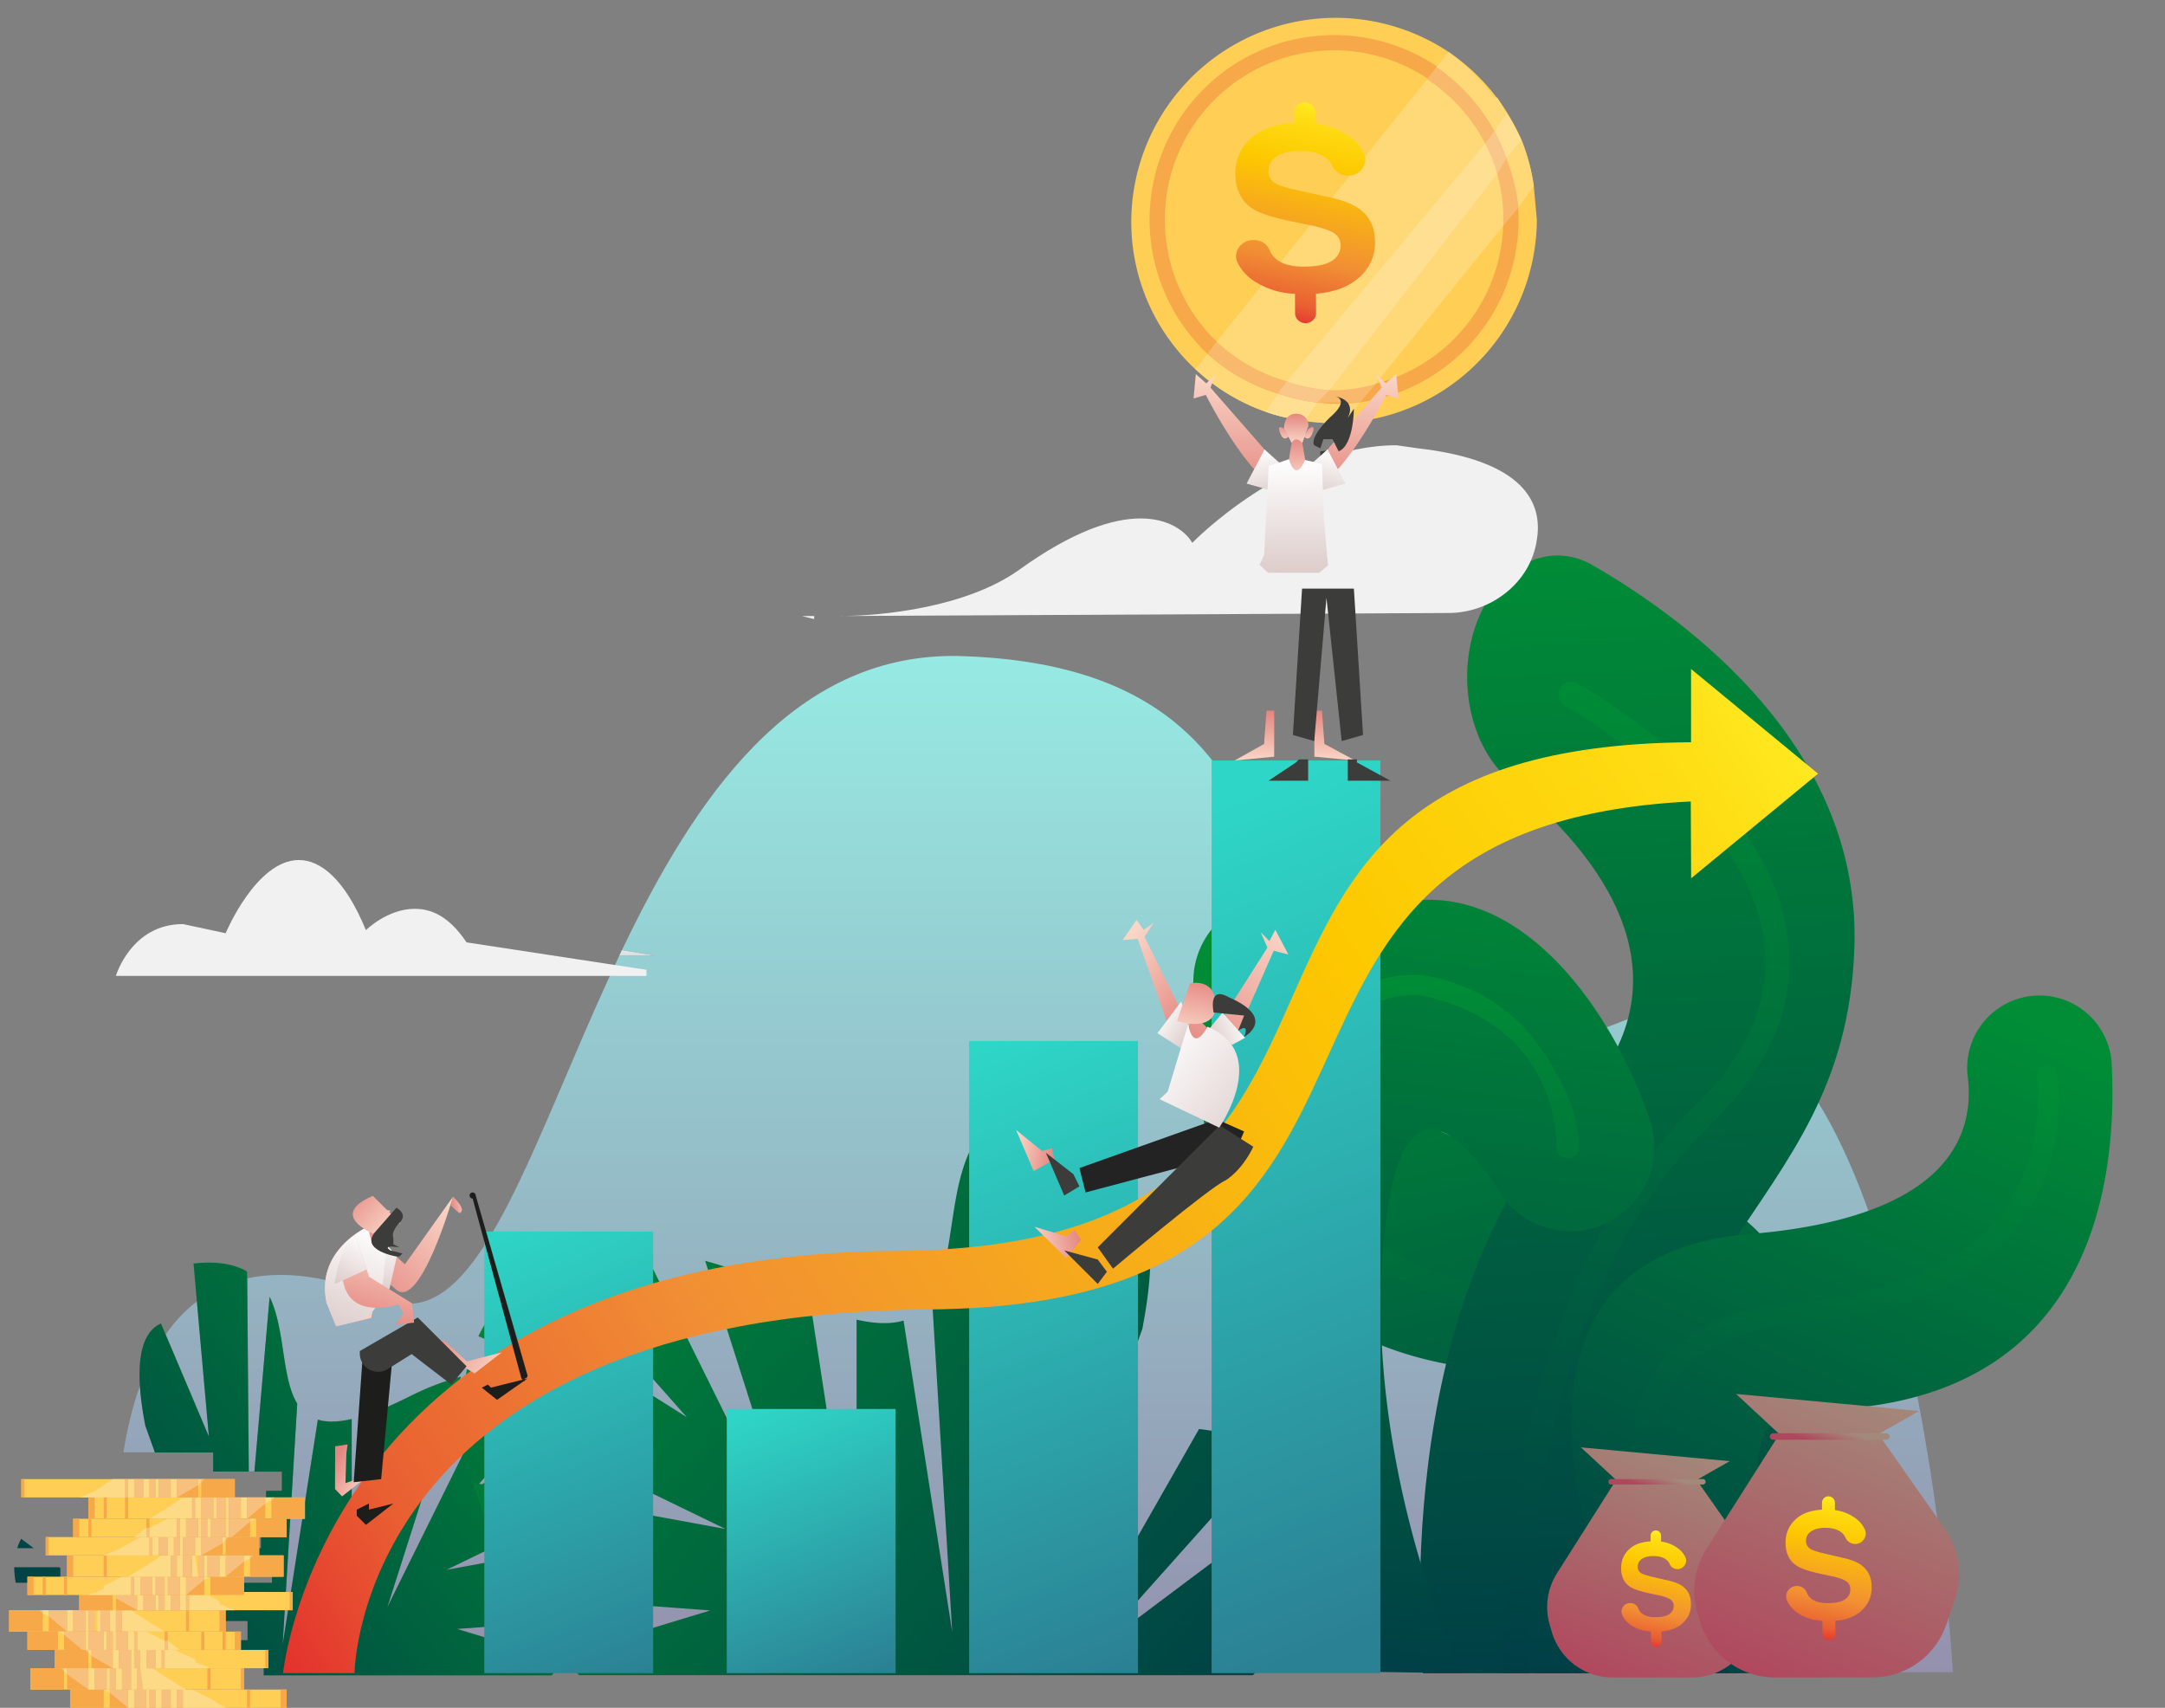 <svg xmlns="http://www.w3.org/2000/svg" xmlns:xlink="http://www.w3.org/1999/xlink" viewBox="0 0 710 560"><rect x="0" y="0" width="710" height="560" fill="#808080" stroke="none"/><defs><linearGradient id="e" x1="35325.8" x2="19029.5" y1="15217.8" y2="25748.9" gradientUnits="userSpaceOnUse"><stop offset="0" stop-color="#ffef26"/><stop offset=".1" stop-color="#fedc13"/><stop offset=".3" stop-color="#fdc800"/><stop offset=".7" stop-color="#f18f34"/><stop offset=".9" stop-color="#e95f32"/><stop offset="1" stop-color="#e3312d"/></linearGradient><linearGradient id="b" x1="33970.1" x2="33035.2" y1="15201.3" y2="25885.5" gradientUnits="userSpaceOnUse"><stop offset="0" stop-color="#008d36"/><stop offset="1" stop-color="#003e46"/></linearGradient><linearGradient id="a" x1="30362.6" x2="30362.6" y1="12053.9" y2="13351.9" gradientUnits="userSpaceOnUse"><stop offset="0" stop-color="#fad6c7"/><stop offset="1" stop-color="#e4857f"/></linearGradient><linearGradient xlink:href="#a" id="B" x1="29187" x2="29187" y1="12053.9" y2="13351.9" gradientUnits="userSpaceOnUse"/><linearGradient id="g" x1="27047" x2="27047" y1="15035.4" y2="25783.9" gradientUnits="userSpaceOnUse"><stop offset="0" stop-color="#96eae3"/><stop offset="1" stop-color="#9491ad"/></linearGradient><linearGradient id="Y" x1="22810.4" x2="22810.4" y1="18147.1" y2="18206.4" gradientUnits="userSpaceOnUse"><stop offset="0" stop-color="#dceceb"/><stop offset="1" stop-color="#dbdbe0"/></linearGradient><linearGradient id="c" x1="29740.9" x2="29762" y1="12948.4" y2="14161.4" gradientUnits="userSpaceOnUse"><stop offset="0" stop-color="#fff"/><stop offset="1" stop-color="#dcccca"/></linearGradient><linearGradient xlink:href="#b" id="l" x1="31064.3" x2="31226" y1="18374" y2="25811.7" gradientUnits="userSpaceOnUse"/><linearGradient xlink:href="#b" id="j" x1="32932.2" x2="33544.2" y1="13732.7" y2="25904.7" gradientUnits="userSpaceOnUse"/><linearGradient id="d" x1="21167.4" x2="22994.7" y1="21130.6" y2="25785.6" gradientUnits="userSpaceOnUse"><stop offset="0" stop-color="#2ed6c7"/><stop offset="1" stop-color="#2b8194"/></linearGradient><linearGradient xlink:href="#a" id="F" x1="29773.8" x2="29781.1" y1="12785.3" y2="12467.7" gradientUnits="userSpaceOnUse"/><linearGradient xlink:href="#a" id="x" x1="29629.6" x2="29634.5" y1="12782" y2="12567.6" gradientUnits="userSpaceOnUse"/><linearGradient xlink:href="#a" id="D" x1="29329.7" x2="29339.1" y1="16144.6" y2="15610" gradientUnits="userSpaceOnUse"/><linearGradient xlink:href="#a" id="A" x1="30180.4" x2="30189.7" y1="16144.7" y2="15609.9" gradientUnits="userSpaceOnUse"/><linearGradient xlink:href="#a" id="S" x1="19781.5" x2="19798.6" y1="22130.4" y2="20912.5" gradientUnits="userSpaceOnUse"/><linearGradient xlink:href="#a" id="y" x1="29773.5" x2="29765.6" y1="13162.5" y2="12716.8" gradientUnits="userSpaceOnUse"/><linearGradient xlink:href="#a" id="E" x1="29927.2" x2="29922.3" y1="12782" y2="12567.6" gradientUnits="userSpaceOnUse"/><linearGradient xlink:href="#a" id="J" x1="29719" x2="28626.3" y1="17975.3" y2="19293.9" gradientUnits="userSpaceOnUse"/><linearGradient xlink:href="#c" id="P" x1="20068.6" x2="20022.6" y1="21125.6" y2="21792.2" gradientUnits="userSpaceOnUse"/><linearGradient xlink:href="#c" id="X" x1="19912.1" x2="19633.3" y1="21169.8" y2="21682.4" gradientUnits="userSpaceOnUse"/><linearGradient xlink:href="#b" id="k" x1="31450.3" x2="30214.8" y1="16547.7" y2="25894.6" gradientUnits="userSpaceOnUse"/><linearGradient xlink:href="#d" id="v" x1="26004" x2="28416.2" y1="19378.1" y2="25523.1" gradientUnits="userSpaceOnUse"/><linearGradient xlink:href="#c" id="N" x1="28315.1" x2="29529.1" y1="19000" y2="19951.5" gradientUnits="userSpaceOnUse"/><linearGradient xlink:href="#a" id="R" x1="21339.6" x2="20611" y1="22648" y2="22244.1" gradientUnits="userSpaceOnUse"/><linearGradient xlink:href="#e" id="o" x1="30092.9" x2="29619.9" y1="9155.7" y2="11538.4" gradientUnits="userSpaceOnUse"/><linearGradient xlink:href="#e" id="Z" x1="35544.6" x2="35255.8" y1="23914.8" y2="25452.1" gradientUnits="userSpaceOnUse"/><linearGradient xlink:href="#e" id="q" x1="33694" x2="33459.5" y1="24277.1" y2="25525.1" gradientUnits="userSpaceOnUse"/><linearGradient xlink:href="#d" id="u" x1="24086.9" x2="25204.2" y1="22973.7" y2="25820.2" gradientUnits="userSpaceOnUse"/><linearGradient xlink:href="#a" id="H" x1="27001.9" x2="27507.2" y1="21288.2" y2="21189.7" gradientUnits="userSpaceOnUse"/><linearGradient xlink:href="#a" id="T" x1="21019.6" x2="20827.5" y1="20827.9" y2="20856.5" gradientUnits="userSpaceOnUse"/><linearGradient xlink:href="#b" id="s" x1="22230.9" x2="16773.3" y1="21284.2" y2="25984.5" gradientUnits="userSpaceOnUse"/><linearGradient xlink:href="#a" id="O" x1="20883.6" x2="19843.8" y1="20873.4" y2="21849.9" gradientUnits="userSpaceOnUse"/><linearGradient xlink:href="#c" id="U" x1="19983.9" x2="19566.1" y1="21057.2" y2="22136.1" gradientUnits="userSpaceOnUse"/><linearGradient xlink:href="#b" id="n" x1="36463.5" x2="34593.4" y1="19276.6" y2="25873" gradientUnits="userSpaceOnUse"/><linearGradient xlink:href="#b" id="i" x1="30468.7" x2="33273.1" y1="18265.3" y2="25851.4" gradientUnits="userSpaceOnUse"/><linearGradient xlink:href="#b" id="t" x1="21807.6" x2="29558.6" y1="19444.2" y2="26119.5" gradientUnits="userSpaceOnUse"/><linearGradient xlink:href="#a" id="M" x1="28659.2" x2="28781.7" y1="19033.1" y2="18429.4" gradientUnits="userSpaceOnUse"/><linearGradient xlink:href="#d" id="w" x1="28190" x2="31359.5" y1="16930.2" y2="25004.5" gradientUnits="userSpaceOnUse"/><linearGradient xlink:href="#c" id="L" x1="29241" x2="28855.4" y1="18892.4" y2="19062.1" gradientUnits="userSpaceOnUse"/><linearGradient xlink:href="#a" id="V" x1="20153.9" x2="19896.9" y1="21163.9" y2="22119.9" gradientUnits="userSpaceOnUse"/><linearGradient xlink:href="#c" id="z" x1="30120.6" x2="29998.4" y1="12845" y2="13351.4" gradientUnits="userSpaceOnUse"/><linearGradient xlink:href="#c" id="C" x1="29428.9" x2="29551.1" y1="12845" y2="13351.4" gradientUnits="userSpaceOnUse"/><linearGradient xlink:href="#a" id="G" x1="26808.1" x2="27223.5" y1="20224.7" y2="20307.8" gradientUnits="userSpaceOnUse"/><linearGradient xlink:href="#b" id="m" x1="36494.3" x2="33171.4" y1="18444.5" y2="25938" gradientUnits="userSpaceOnUse"/><linearGradient id="f" x1="36004.6" x2="34781.1" y1="22802.4" y2="25878.7" gradientUnits="userSpaceOnUse"><stop offset="0" stop-color="#a3897a"/><stop offset="1" stop-color="#b0485d"/></linearGradient><linearGradient xlink:href="#f" id="p" x1="34067.7" x2="33074.4" y1="23373.9" y2="25871.4" gradientUnits="userSpaceOnUse"/><linearGradient xlink:href="#b" id="h" x1="31759.5" x2="33789.3" y1="17510.9" y2="25840.2" gradientUnits="userSpaceOnUse"/><linearGradient xlink:href="#a" id="W" x1="20164.2" x2="19667.9" y1="21179.7" y2="20711.7" gradientUnits="userSpaceOnUse"/><linearGradient xlink:href="#c" id="K" x1="28290" x2="28660" y1="18828.2" y2="19084.3" gradientUnits="userSpaceOnUse"/><linearGradient xlink:href="#a" id="I" x1="27885.2" x2="28732.8" y1="18166.7" y2="18869.8" gradientUnits="userSpaceOnUse"/><linearGradient xlink:href="#a" id="Q" x1="19984.3" x2="19596.6" y1="23757.3" y2="23542.3" gradientUnits="userSpaceOnUse"/><linearGradient xlink:href="#f" id="r" x1="33617.4" x2="33569.1" y1="23693.6" y2="23846.5" gradientUnits="userSpaceOnUse"/><linearGradient xlink:href="#f" id="aa" x1="35450.1" x2="35390.6" y1="23196.2" y2="23384.6" gradientUnits="userSpaceOnUse"/></defs><path fill="url(&quot;#g&quot;)" d="M36724 25784H21926c31-40 62-80 91-120l-1118-340 1419-106c190-314 318-605 392-871l-1925 353 2003-972c-5-98-18-190-40-276l-806 84 727-305c-48-101-110-191-184-269l-1405 886 1020-1152c-178-76-382-116-604-116l-91 2-1243 2512 778-2438c-176 47-357 116-540 208-95 48-183 88-264 123l-351 2287v-2170c-79 18-149 27-211 27-55 0-104-7-147-20l-372 2376 154-2546c-169-273-124-783-292-1129l-161 1848h-58l-17-2042c108-23 225-36 350-36 315 0 684 78 1118 255 83 34 163 50 241 50 797 0 1323-1713 2107-3426l119-255h391l-363-59c767-1602 1789-3112 3503-3112 31 0 63 0 95 2 4393 141 2541 4311 5115 4311 474 0 1099-142 1940-476 203-81 394-118 574-118 2463 0 2853 7031 2853 7031zm-18021-1516h-1l-2-202h20l-18 202zm-998-810h-335c39-244 96-484 176-706 9 151 34 302 58 424l101 282zm571-167-458-1080c94-135 203-253 331-350l127 1430z" class="fil10" transform="translate(-498 -251) scale(.031)"/><path fill="url(&quot;#h&quot;)" d="M34436 25794s2491-4991-1364-5309c-2367-196-2721-1166-2642-1885a875 875 0 1 0-1741-142c-68 1481 278 4154 3671 4154 1423 0-59 3182-59 3182h2135z" class="fil11" transform="translate(-498 -251) scale(.031)"/><path fill="url(&quot;#i&quot;)" d="M33677 25771a28574 28574 0 0 0 131-349c65-182 128-375 185-574 96-335 174-685 210-1022 6-54 11-108 14-162 13-199 10-391-14-570-10-75-24-148-43-219a1334 1334 0 0 0-163-386c-241-380-689-562-1332-539l-117 3h-146l-91-2v-1h-21l-59-3h-7l-39-2v-1h-13l-30-2v-1h-13l-32-2h-6l-34-3h-1l-28-3h-3l-22-2v-1h-7l-19-2v-1h-9l-17-2v-1h-8l-20-2v-1h-5l-21-3h-2l-43-6-17-2v-1h-4l-16-2v-1h-3l-14-2v-1h-5l-12-2v-1h-7l-13-2v-1h-5l-12-2v-1h-5l-15-2h-2l-15-3h-1l-44-8v-1h-3l-11-2v-1h-4l-10-2v-1h-4l-10-2v-1h-4l-10-2v-1h-4l-10-2v-1h-3l-11-2v-1h-3l-12-2h-2l-10-2v-1h-3l-11-2h-2l-13-3-45-11v-1h-3l-9-2v-1h-3l-8-2v-1h-3l-8-2v-1h-3l-9-2v-1h-3l-9-2v-1h-2l-9-2h-1l-7-2v-1h-4l-8-2v-1h-3l-9-2h-2l-10-3-39-11-8-2h-1l-18-5h-1l-8-2h-1l-7-2v-1h-2l-7-2v-1h-3l-6-2v-1h-3l-5-2v-1h-4l-8-3h-1l-8-2h-1l-7-2h-1l-7-2v-1h-2l-7-2h-1l-7-2h-1l-7-3h-1l-39-14v-1h-2l-7-2h-1l-7-3h-1l-5-2v-1h-2l-6-2v-1h-2l-7-3h-1l-5-2v-1h-3l-6-2v-1h-2l-7-3h-1l-5-2v-1h-2l-6-2h-1l-5-2v-1h-3l-6-2v-1h-1l-13-5v-1h-1l-41-17-6-2h-1l-13-6-5-2v-1h-1l-4-2v-1h-2l-6-3-6-2h-1l-5-2v-1h-2l-4-2v-1h-2l-6-3-6-3h-1l-5-2v-1h-1l-4-2v-1h-2l-4-2v-1h-2l-12-6-5-3h-1l-5-2h-1l-67-33v-1h-2l-4-2v-1h-2l-4-2v-1h-2l-4-2v-1h-2l-4-2v-1h-2l-4-2v-1h-1l-4-2v-1h-1l-5-2h-1l-5-3-20-10v-1h-2l-4-2v-1h-1l-5-3h-1l-5-3-40-22h-1l-14-8v-1h-1l-5-3-8-5v-1h-1l-4-3-2-1v-1h-2l-3-2v-1h-1l-4-3h-1l-2-1v-1h-2l-3-2v-1h-1l-4-3-3-2v-1h-2l-4-2v-1h-1l-8-5v-1h-2l-4-3-8-5v-1h-1l-13-9-17-11-8-5h-1l-8-5h-1l-8-5h-1l-8-5h-1l-2-2v-1h-2l-4-3-2-2v-1h-2l-4-3-3-2v-1h-2l-7-5v-1h-1l-7-5h-1l-2-2v-1h-2l-4-3-3-2v-1h-1l-7-5v-1h-1l-8-6-11-8-22-17h-1l-11-8h-1l-11-8-2-2v-1h-1l-7-6-3-2v-1h-1l-2-2v-1h-2l-7-5-2-2v-1h-1l-2-1v-2h-2l-7-5-2-2v-1h-1l-2-1v-1h-2l-7-5-2-2v-1h-1l-10-9-3-2h-1l-14-11-20-17-3-2v-1h-1l-2-2v-1h-1l-13-11-3-3-2-2v-1h-1l-2-2v-1h-1l-2-2v-1h-1l-1-1v-2h-2l-10-8-3-3-3-2v-1h-1l-2-2v-1h-1l-2-2v-1h-1l-2-2v-1h-1l-1-1v-2h-2l-18-17-3-3-3-2-2-2v-1h-1l-62-61v-2h-2l-1-1v-2h-2l-1-1v-2h-2l-1-1v-2h-2l-1-1v-2h-2l-1-1v-1h-1l-1-1v-1h-1l-2-2v-1h-1l-2-2v-1h-1l-2-2v-1h-1l-2-2v-1h-1l-2-2v-1h-1l-2-2v-1h-1l-2-2-2-3-3-3-19-20-9-10-2-3-17-19v-1h-1l-2-2v-1l-2-3-14-16v-1h-1l-2-2v-1l-2-3-14-17-17-20-11-14-11-14-11-14-8-10v-1h-1l-2-2-8-11v-1l-8-11v-1h-1l-11-14-17-23-14-20-5-7v-1h-1l-8-11v-1l-5-7v-1h-1l-8-11-6-8c-13-20-27-39-39-59v-1h-1l-5-8v-1l-5-8-5-8-3-4v-1h-1l-5-8v-1l-5-8-34-56v-1l-8-14-3-4v-1h-1l-5-8-3-5v-1l-11-20-31-57-3-5-3-5v-1l-2-5v-1h-1l-2-4v-1h-1l-48-96v-1l-2-5v-1l-2-5-3-5-14-31-23-51-8-19v-1l-8-20-6-14v-1l-28-71-8-22v-1l-8-22v-1l-8-23-20-57-3-8-3-8-3-8-20-62v-1l-8-27v-1l-2-8v-1l-23-79v-1l-8-31v-1l-3-10v-1l-20-79v-1l-3-11v-1l-8-37-14-65-3-14v-1l-3-14v-1l-3-14-3-14-11-61v-1l-14-85v-1l-8-57-6-42v-1l-3-21v-2l-8-71-3-26v-2l-8-89v-2l-6-76-6-106v-2l-3-89v-189l3-86v-1c2-56 6-102 8-135l6-63 216 26c-2 16-178 1573 730 2560 534 582 1339 858 2393 821l29-1h31v-1h132l110 5v1h8l32 2h5l57 6h2l21 2h4l19 2v1h4l19 2h3l37 6h1l16 3h2l13 2v1h4l13 2v1h3l14 3h1l13 3h2l52 11h1l10 2h2l9 2v1h3l8 2v1h3l11 3 42 11 8 2h2l10 3 8 3h1l7 2v1h2l6 2v1h3l9 3 8 3h1l8 3h1l8 3h1l16 6 22 8v1h2l7 3h1l14 5v1h2l7 3 5 2v1h2l7 3h1l14 6 20 8h1l19 8 6 3h1l5 2v1h1l4 2v1h2l18 9 6 3 6 3 5 3 11 6 5 3 25 13v1h1l4 2v1h1l5 3 14 8v1h1l4 2h1l19 11 23 14h1l8 5v1h1l8 5v1h1l7 5v1h1l7 5v1h1l7 5v1h1l36 25 3 2v1h1l7 6 3 2v1h1l7 6 3 2v1h1l11 8 3 2v1h1l10 8 17 14 3 2h1l19 17 3 2h1l2 2v1h1l2 2v1h1l30 28 3 3 3 3 3 3 3 3 3 3 3 3 3 3 34 36v1h1l2 2 2 3 17 19 11 13v1h1l2 2v1l11 13v1h1l2 3 8 11v1h1l25 33v1l8 11 6 8v1l5 8v1h1l5 7v1h1l20 30 11 17v1h1l5 8 3 5v1h1l2 4v2h1l5 8v1l2 4v2h1l2 3v2h1l2 3 3 5v1l2 4v1h1l2 4v2h1l5 8 3 5 3 5v1l17 33v1h1l2 4v1h1l2 4v1h1l2 5v1l2 5v1l3 5 3 6v3h1l2 3v2h1l2 4v2h1l2 5v1l2 5 6 13v1h1l2 5 17 41v1l2 6v3h1l2 5v1l3 7v2h1l2 6v3h1l2 5v3h1l2 5v1l2 7v1h1l2 7v2h1l2 6v2h1l16 51 3 9v2h1l2 7v1l3 9v3h1l2 7v4h1l2 6v2h1l2 8v3h1l2 8v1l3 10v2l2 10v1l11 47v1l3 12v3h1l2 11v3h1l2 10v4h1l2 11v3h1l2 11v3h1l2 13v1l8 50v1l3 17v6h1l2 15v5h1l2 16v7h1l2 16v6h1l2 19v1l6 57v8h1l2 28v14h1l2 30v10l2 55v30h1v156h-1v25l-2 54h-1v15l-3 47v2l-2 32h-1v10l-2 27h-1v10l-2 24h-1v8l-2 26v4l-5 53v2l-2 21h-1v4l-2 18h-1v5l-2 17h-1v6l-2 17h-1v5l-2 18h-1v4l-3 19v2l-8 58v1l-2 16v3l-2 14h-1v3l-2 14h-1v4l-2 13h-1v5l-2 12h-1v4l-2 13h-1v4l-3 16v1l-8 47-3 14v1l-2 13v2l-2 12h-1v3l-2 11h-1v4l-2 11h-1v4l-2 10h-1v4l-2 10h-1v4l-2 10h-1v4l-2 10h-1v4l-2 10h-1v3l-2 11h-1v3l-2 12v2l-3 12v1l-3 13-6 25-2 11v2l-3 12-2 11v2l-2 10h-1v3l-3 12v1l-2 11v2l-2 10h-1v3l-2 9h-1v3l-3 11v1l-2 10v2l-2 10h-1v2l-11 46-3 11-3 11-11 43h-1v2l-2 9v2l-3 10v1l-3 10v1l-2 8h-1v3l-2 8h-1v2l-2 9v2l-3 10v1l-3 11-2 8h-1v2l-3 9v1l-3 10-5 20v1l-8 30-6 20-5 19v1l-2 8h-1v2l-3 9-2 8h-1v2l-3 10-2 8v1l-2 7h-1v3l-3 9v1l-2 8h-1v2l-3 9-2 8v1l-2 7h-1v2l-3 9-2 8v1l-6 18-10 33-13 41-17 54c-32 101-66 200-99 295l-28 79-11 31-78 207h-235l9-23z" class="fil12" transform="translate(-498 -251) scale(.031)"/><path fill="url(&quot;#j&quot;)" d="M31117 25794s-393-3889 1620-6001c1301-1367 229-2678-691-3433-486-399-610-1274-264-1882 265-466 732-634 1133-402 1033 597 2837 1943 2767 4040-98 2932-2601 3051-2601 7679h-1963z" class="fil13" transform="translate(-498 -251) scale(.031)"/><path fill="url(&quot;#b&quot;)" d="M31990 25345v-3l3-108v-3l3-82v-1l3-67v-3l3-60v-2l3-52v-3l3-51 3-45v-2l3-44v-1l3-39v-3l3-40 3-37v-1l3-35v-1l3-33v-2l6-66 3-31v-1l3-30 5-57v-2l3-26v-2l3-26v-1l3-27 3-25v-1l3-25v-1l3-24v-1l3-25 6-48 3-23v-1l3-22v-1l3-21v-1l3-22v-1l3-22 3-20v-2l3-21 3-20v-1l4-31 15-107v-1l11-73v-1l8-53 3-17 3-17 3-17v-1l3-17 11-65v-1l6-31v-1l5-30v-1l6-30v-1l8-45 3-14v-1l25-127v-1l3-13 3-14 8-40 14-65 6-25 14-62 11-48 3-11v-1l23-93 3-11 3-11 3-11 3-11 20-76 11-42 8-31 9-31 34-119v-1l6-19 17-57 8-28 3-8v-1l25-81c22-68 44-136 68-204v-1l3-8 3-8 17-48 11-31 11-31v-1l20-53 23-59 9-22 6-14 5-14v-1l40-99v-1l6-14 14-34 31-73 8-19v-1l8-19 11-25 37-82 14-31 3-5v-1l43-90 3-6 3-5v-1c26-55 54-110 82-164v-1l3-5v-1l3-5 3-5 48-91 17-31v-1l3-5 14-26 48-85v-1l11-19 20-34 51-85v-1l8-14 23-36 34-54 20-31 5-8 5-8v-1l73-110v-1l5-8 6-8 20-28 48-68 14-20 8-11v-1l23-31 42-57 19-25h1v-1l8-11v-1l9-11 11-14 42-54 11-14 14-17h1v-1l11-14 14-17 59-71 17-20 17-20 2-3v-1l20-22 20-22 28-31 28-31 2-3 2-2h1v-1l2-2h1v-1l34-36 71-74 3-3 3-3 3-3 3-3 3-3 3-3 3-3 3-3 3-3 3-3 3-3 3-3 3-3 3-3 3-3 3-3 3-3 3-3 3-3 3-3 7-7c567-556 813-1143 732-1743-190-1407-2092-2482-2111-2492l-11-7-14-11-3-2-2-2-2-2-3-3-8-11v-1l-5-8-8-17v-1c-4-9-7-18-8-28v-3h-1c-2-15-2-30 1-45l3-11v-1c2-5 3-11 6-16l2-5v-1l4-7 2-3 5-9 11-14 3-3 3-3 3-3c17-15 37-26 58-31h1l13-2h1c23-3 46 0 68 9l5 2v1h1l9 4a4457 4457 0 0 1 402 254l85 60a2447 2447 0 0 1 125 91l11 9 11 8 11 8a6841 6841 0 0 1 229 182l17 14 37 31 37 31 45 39 22 20a523 523 0 0 1 53 49l34 31 3 2 102 97 3 3 3 3 3 3 3 3 3 3 71 71 2 2 2 2 2 2 2 3 3 3 3 3 60 62 34 36v1h1l2 3 3 3 28 31 43 48 2 3 17 20 17 20 45 54 14 17 11 14 11 14 62 79 8 11 8 11v1l8 11 8 11 8 11 23 31 14 20 6 8v1l14 20 5 8v1l5 8v1l51 76v1l5 8v1l5 8 5 9 3 5v1h1l5 8 14 22 34 56v1l8 14 3 4v1h1l5 8 3 5v1l2 4v1h1l8 14 34 62 3 5v1l3 5v1a2371 2371 0 0 1 67 137v1h1l2 5v1l3 5 6 12v2h1l2 5v1l8 19v1l2 6 20 48v1l5 14 6 14 3 7v2h1l2 5 3 7v1l2 6v2h1l5 14v1l25 73v1l2 7v1l2 8v1l3 8v1l3 8v1l3 9v3h1l2 7v2l2 8v1l8 28 8 31 3 10v1l3 10v1l2 10v2l2 9v2h1l2 9v3h1l2 10v1l3 11 3 13v2l2 11 8 41v1l3 14v1l3 14v3h1l2 12v5h1l2 13v4h1l2 15v3l2 16v1l3 19 3 20v3l2 21v5h1l2 22v7h1l2 24v4l3 35v5l3 52v24h1v77h-1v30l-5 90h-1v6l-2 22h-1v8l-2 20h-1v7l-3 22v1l-5 38v3l-2 14h-1v4l-2 13h-1v4l-2 13h-1v3l-2 14v2l-6 29-5 25v2l-2 10h-1v3l-2 8h-1v4l-2 10h-1v2l-2 9h-1v3l-2 9h-1v3l-11 43v1l-5 19v1l-2 7h-1v2l-3 9v1l-2 8v2l-2 7h-1v2l-2 6h-1v3l-3 8v1l-2 8v1l-2 7v1l-14 41v1l-3 8-5 14h-1v2l-3 7v1l-3 8-2 6h-1v2l-3 7v1l-5 13h-1v1l-3 7-6 14-14 34-2 5h-1v2l-5 13-2 5h-1v1l-2 4h-1v2l-3 6-3 6v1l-2 5h-1v1l-2 4h-1v2l-6 12-3 6-3 5v1l-33 67h-1v2l-2 4h-1v2l-2 4h-1v2l-2 4h-1v1l-2 4h-1v1l-2 5v1l-3 5v1l-3 5-28 51v1l-3 5-5 9h-1v2l-2 4v1l-8 14h-1v1l-3 5-5 8h-1v1l-3 4-5 8h-1v1l-3 4-5 8h-1v1l-3 4-34 54-6 8-5 8-5 8-5 8-5 8-6 8-6 8-34 48-8 11h-1v1l-6 8-2 3h-1v1l-5 7-2 2h-1v1l-5 7v1l-2 2h-1v2l-5 7v1l-8 11v1l-8 11-9 11-31 40-2 3h-1v1l-11 13h-1v1l-11 14-2 2h-1v1l-9 10-2 3v1l-2 2h-1v1l-8 10-2 3h-1v1l-14 16-17 20-20 22-2 3h-1v1l-2 2h-1v1l-17 19-2 3h-1v1l-2 2h-1v1l-2 2h-1v1l-17 19-3 3-2 3h-1v1l-34 36-3 3-2 3-2 2h-1v1l-2 2h-1v1l-92 93a5348 5348 0 0 0-493 561 5637 5637 0 0 0-477 747l-60 114-3 5a7393 7393 0 0 0-514 1323 9846 9846 0 0 0-207 897l-23 131-23 142c-31 205-55 404-74 593v1c-12 120-21 236-28 349v1l-6 90v1c-5 82-8 161-11 237v1l-6 195v1c-3 156-3 297-1 422h-275c-3-132-3-283 0-449z" class="fil14" transform="translate(-498 -251) scale(.031)"/><path fill="url(&quot;#k&quot;)" d="m31518 25794-1994-27s-1572-5994 351-7603c1810-1515 3200 437 3647 1792a888 888 0 0 1-1589 759c-360-566-1033-1338-1220 407-260 2419 805 4673 805 4673z" class="fil15" transform="translate(-498 -251) scale(.031)"/><path fill="url(&quot;#l&quot;)" d="M30272 25777h-1l-197-3c-123-571-297-1459-422-2420-40-309-75-626-102-942v-1l-3-34-11-145-14-207-8-149v-2l-6-118v-2l-6-147v-3l-6-246v-273l3-135v-5c1-52 3-103 6-154v-2l3-60v-3l6-94v-1l3-42v-2l6-72v-2l2-32v-4l3-30 6-59v-1l3-27v-2l3-24v-1l8-75v-1l3-22 6-42v-1l14-99v-1l5-36v-1l20-115v-1l2-14v-3l20-97v-2l3-13v-1c15-67 30-132 48-195v-1l5-19v-1l6-19 14-48v-1c17-57 36-111 57-164v-1l5-14h1v-2l3-7v-1l6-14 22-54v-1l6-13 2-5v-1l2-5h1v-1l11-24 20-43 3-5 45-85 8-14v-1l11-19 8-14 8-14 28-42v-1l5-8v-1l5-8v-1l5-8 34-45 8-11 2-2h1v-1l8-10 2-3h1v-1l28-33 40-43 25-26h1v-1l2-2h1v-1l3-2 25-22 27-24 16-13 11-8h1v-1l14-11 22-17 19-14 28-20 8-6 31-20 42-25h1l14-8 5-3h1l25-14 5-3h1l62-31 31-14 47-20h1l13-5h1c39-15 78-28 119-39l10-3h1l56-14h1l12-3h2l59-11h1l17-3h2l18-2h2l53-5h7v-1l41-2h16v-1h72l41 2h5l26 3h3l20 2v1h4l19 3h1l33 6h1l14 3h1l10 2v1h3l11 2h2l12 3 9 2 14 4 20 5v1h2l9 3h1l7 2v1h3l8 2v1h2l7 2v1h4l8 2v1h2l7 2v1h3l8 3h1l7 2v1h2l18 6 34 11h1l8 3h1l8 3h1l8 3 5 2v1h3l6 2v1h2l6 2v1h2l7 3h1l5 2v1h3l6 2v1h2l7 2h1l13 5v1h1l7 3 34 14h1l13 5 5 2v1h1l4 2v1h2l6 3 6 2h1l5 2v1h2l4 2v1h2l12 5 5 2h1l5 2v1h1l72 36v1h2l4 2v1h2l4 2v1h1l4 2v1h1l5 3h1l5 3 8 5v1h2l4 2v1h1l4 2h1l5 3 20 11 14 8 8 5v1h1l4 3 8 5v1h1l8 5v1h2l4 2h1l8 5v1h1l8 5v1h1l4 3 8 6 8 6 8 5 8 6 20 14v1h1l8 6 3 2v1h1l7 5v1h1l8 6 3 2v1h1l7 6 3 2v1h1l7 5 11 9 28 22h1l14 11 3 2v1h1l13 11 2 2v1h1l13 11 3 2h1l19 17 34 31 3 3 3 2 2 2v1h1l2 2v1h1l2 2v1h1l2 2v1h1l2 2v1h1l47 47v1h1l2 2v1h1l2 2v1h1l2 2 2 3 3 3 28 31 2 3 20 22 14 16v1h1l2 3 11 13v1h1l2 3 11 14v1l22 28 8 11v1h1l11 14 8 11 37 51 6 8v1l19 28 6 8 6 8a850 850 0 0 1 53 84l8 14 8 14 31 54 11 20 53 97a2088 2088 0 0 1 106 241l20 59v1l3 9 9 28c13 45 23 86 31 124v1a1290 1290 0 0 1 28 255v1l-3 11v1l-3 8c-2 4-3 8-6 11-5 8-10 16-17 22a115 115 0 0 1-31 22l-6 3c-8 4-16 6-25 8h-1l-16 3h-31l-15-3h-1l-25-8-5-3h-1l-5-3-8-5-14-11-3-3-3-3-14-19v-1l-5-11v-1l-3-7v-2l-2-9v-2l-2-17c0-10 2-77-9-179-40-357-251-1142-1328-1410-331-82-661 66-870 238-577 477-741 1916-475 4162a27666 27666 0 0 0 330 2074l26 130 3 14 20 99 3 14 28 139 28 136 26 120-57-1z" class="fil16" transform="translate(-498 -251) scale(.031)"/><path fill="url(&quot;#m&quot;)" d="M33379 25794s-2179-4366 1193-4644c2071-171 2381-1020 2311-1649a765 765 0 1 1 1522-124c60 1295-243 3634-3211 3634-1245 0 52 2784 52 2784h-1867z" class="fil17" transform="translate(-498 -251) scale(.031)"/><path fill="url(&quot;#n&quot;)" d="m34001 25646-51-94-51-97-3-5c-32-61-64-126-96-193l-3-6-26-54-34-73v-1l-3-6-11-25v-1l-14-31-20-45-8-19v-1l-8-19v-1l-8-19-11-27-11-27-6-14v-1l-5-13v-1l-5-13v-1l-5-13v-1l-5-13v-1l-5-13v-1l-5-13v-1l-5-14-5-14-17-44v-1l-5-14-3-8v-1l-8-22v-1l-3-7v-1h-1l-8-22v-1l-3-7v-1l-8-23-34-99-34-107v-1l-6-18v-2l-2-8v-1l-6-19v-1l-2-9-3-10v-1l-2-8-3-10v-2l-22-82-3-11-3-11v-1l-3-11v-1l-3-11v-1l-3-11-3-11-14-61v-1l-5-25v-1l-3-12v-2l-2-12v-3h-1l-2-11v-3h-1l-2-11-14-76v-1l-3-16v-4h-1l-2-13v-4h-1l-2-14v-3h-1l-2-15v-2l-8-59v-1l-3-22v-4l-2-20v-6h-1l-2-20v-5h-1l-5-57v-6l-2-33v-10h-1l-2-43v-3c-3-62-3-123-1-182h1v-15l2-42h1v-7l5-58h1v-6l2-19h1v-6l2-19v-4l6-39v-1l3-16v-2l2-13h1v-4l2-13h1v-3l2-12h1v-3l3-14v-1l8-39 3-11v-1l3-10v-1l2-10v-1l3-10v-1l2-7h1v-3l2-8h1v-3l3-9v-1l14-47 3-8 3-8 3-8 2-5h1v-3l2-6h1v-3l2-6h1v-2l2-6v-1l3-7v-1l8-22 6-14 2-5h1v-2l5-13v-1l2-5h1v-2l3-6 2-6v-1l2-5h1v-2l8-18 4-9 15-31h1v-2l2-4h1v-2l2-4h1v-2l2-4h1v-1l2-4h1v-1l2-5v-1l3-5 14-25 11-20 5-8h1v-1l3-5 5-8v-1l5-8h1v-1l3-4 2-3h1v-2l3-4 5-8v-1l5-8v-1l25-36v-1l8-11h1v-1l8-11h1v-1l2-2h1v-2l5-7v-1l2-2h1v-1l6-7 2-3h1v-1l8-10 14-17 2-3h1v-1l14-16 2-3h1v-1l2-2h1v-1l2-2h1v-1l14-16 3-3 2-3 2-2h1v-1l44-45h1v-1l2-1h1v-1l2-2h1v-1l2-2h1v-1l2-2h1v-1l2-2h1v-1l2-2h1v-1l2-2 3-3 28-25 16-14h1v-1l3-2 10-8h1v-1l2-2h1v-1l3-2 10-8h1v-1l3-2 10-8h1v-1l3-2 11-8 22-17 8-6h1v-1l7-5h2v-1l2-2 8-5h1v-1l7-5h1v-1l7-5h1v-1l3-2 8-6 40-26 4-3h1v-1l8-5h1l4-3h2v-1l8-5h1l4-2h2v-1l8-5 5-3h1v-1l14-8 25-14c37-20 74-39 114-57l19-8h1v-1l5-2 13-6h2v-1l5-2h1l13-5h1v-1l5-2 13-6h1l43-17 7-3h1l6-2h2v-1l6-2 8-3h1l7-3h2v-1l6-2h2v-1l14-5 8-3h1l8-3h1l8-3h1l25-8h1l8-3 18-6h2v-1l7-2h1l8-2h1l9-3h3v-1l7-2h1l8-2 10-3h2v-1l8-2 31-8 10-3h1l10-3h1l10-2h2l10-2h2l10-2h2l10-2h1l11-3h1l11-3 12-3h2l11-2h1l25-6 13-3h1l13-3h1l13-3h1l13-3h4v-1l11-2h3v-1l12-2h3l13-2h1l31-5 34-6h3l16-2h4v-1l14-2h3l17-2h3l17-2h3l19-2h1l44-6h4v-1l20-2h6v-1l20-2h5v-1l22-2h4l42-4c983-88 1691-403 2101-938 64-83 118-168 163-253 313-590 216-1185 215-1192-3-18-2-36 4-52v-1l3-7 3-6v-1l3-5c5-8 10-16 17-22l3-3 14-11c9-6 19-11 30-14h1l11-2c12-2 23-2 35 0h2l12 3 8 3 17 8h1c22 13 40 35 48 61v1l3 12a1759 1759 0 0 1 20 334l-6 116v2l-6 64v1l-6 50v1l-8 62-11 68-14 71v1l-14 62-3 11-14 54-14 48v1l-20 62v1l-3 8v1l-3 8-3 8-20 54v1l-28 70v1l-17 39-14 31-3 6c-19 40-40 81-62 122v1l-3 5-11 20-20 34-8 14-14 23-14 22-5 8-5 8-5 8v1l-5 8v1l-5 8-6 8-20 28-8 11v1l-6 8-8 11-8 11-8 11-2 2-9 12h-1v1l-8 11-2 3h-1v1l-8 10-2 3h-1v1l-2 2h-1v2l-6 7-2 3h-1v1l-2 2h-1v1l-8 10-2 3h-1v1l-2 2h-1v1l-8 10-2 3v1l-40 45-2 3v1l-2 2h-1v1l-2 2h-1v1l-2 2h-1v1l-1 2h-1v1l-23 24-3 3-3 3-2 2-2 2h-1v1l-2 2h-1v1l-2 2h-1v1l-2 2h-1v1l-28 28h-1v1l-2 2h-1v1l-2 2h-1v1l-2 2h-1v1l-2 2h-1v1l-2 2-3 2-3 3-24 23h-2v1l-2 1h-1v1l-2 2h-1v1l-2 2h-1v1l-2 2h-1v1l-3 2-3 3-42 37h-1v1l-2 2-13 11h-1v1l-2 2h-1v1l-3 2-10 8h-1v1l-2 2h-1v1l-3 2-7 6h-2v1l-2 2h-1v1l-3 2-10 8h-1v1l-3 2-14 11-33 26h-1v1l-11 8h-1v1l-7 5h-2v1l-2 2h-1l-7 5h-1v1l-3 2-8 5h-1v1l-7 5h-1v1l-3 2-8 6h-1v1l-7 5h-1v1l-11 8-25 17-8 5-8 5-8 5-4 3h-1v1l-7 5h-1v1l-8 5h-1v1l-8 5-4 3h-1v1l-8 5h-1v1l-8 5-4 3h-1v1l-8 5-28 17-19 11h-1l-4 2h-1v1l-14 8-5 3h-1v1l-4 2h-2v1l-14 8-5 3h-1v1l-4 2h-1v1l-20 11-5 3h-1l-72 37h-2v1l-4 2h-2v1l-4 2h-2v1l-4 2h-2v1l-4 2h-1v1l-4 2h-1v1l-5 2h-1l-5 2h-1l-5 2-56 25h-1v1l-5 2h-1l-12 5h-2v1l-5 2h-1l-12 5h-2v1l-5 2h-1l-13 5h-2v1l-5 2h-1l-13 5h-1l-13 5h-1v1l-56 22-7 3h-2v1l-14 5h-1l-7 3h-2v1l-6 2h-2v1l-5 2h-1l-7 3h-1l-7 2h-2v1l-6 2h-2v1l-5 2-8 3h-1l-7 3h-1l-66 22h-2v1l-7 2h-2v1l-7 2h-1l-7 2h-1l-8 2h-1l-8 3h-3v1l-6 2h-2v1l-7 2h-2l-8 2h-1l-8 3-19 6h-1l-39 11h-1l-19 5h-1l-9 3h-2v1l-9 2h-3v1l-8 2h-1l-10 3h-2l-9 2h-2v1l-9 2h-3v1l-8 2-11 3h-1l-11 3h-1l-11 3-11 3-11 3-24 6h-2l-10 2h-1l-11 3h-3v1l-10 2h-2l-11 2h-3v1l-10 2h-2l-11 2h-3v1l-10 2h-1l-12 3h-2l-40 8-29 6h-2l-12 2h-2l-14 3h-3v1l-12 2h-2l-13 2h-4v1l-12 2h-2l-14 3h-3l-14 2h-3v1l-14 2-17 3-36 6h-1l-17 3h-2l-17 2h-3l-17 2h-3l-17 2h-3l-18 2h-5v1l-16 2h-3l-19 2h-1l-45 6h-3l-22 3h-4l-22 2h-7v1l-20 2h-6v1l-22 2h-6v1l-23 2h-2l-26 2c-771 69-1270 334-1485 788-436 922 365 2397 683 2921h-255c-26-45-55-94-84-147z" class="fil18" transform="translate(-498 -251) scale(.031)"/><path fill="#ffce55" d="M504 72a67 67 0 0 1-89 63 66 66 0 0 1-44-63 67 67 0 0 1 104-55 67 67 0 0 1 24 29 65 65 0 0 1 4 15l1 11z" class="fil19"/><path fill="#f7a848" d="M498 72a60 60 0 1 1-121 0 60 60 0 0 1 121 0z" class="fil20"/><path fill="#ffce55" d="M493 72a55 55 0 1 1-111 0 55 55 0 0 1 111 0z" class="fil19"/><path fill="#fff" d="M422 137a67 67 0 0 1-7-2l7 2z" class="fil3"/><path fill="#ffd877" d="M415 135a66 66 0 0 1-23-14l4-5a60 60 0 0 0 23 13l-4 6z" class="fil21"/><path fill="#f9b96d" d="M419 129a60 60 0 0 1-23-13l3-4a55 55 0 0 0 23 13l-3 4z" class="fil22"/><path fill="#fff" d="M499 46zm-8-14zm0 0zm0 0zm0 0h-1 1zm-1 0zm0 0z" class="fil3"/><path fill="#ffd877" d="M490 43a61 61 0 0 0-19-21l4-5a67 67 0 0 1 15 15h1a63 63 0 0 1 3 5l-4 6z" class="fil21"/><path fill="#f9b96d" d="M487 47a56 56 0 0 0-19-21l3-4a60 60 0 0 1 19 21l-3 4z" class="fil22"/><path fill="#ffd877" d="M422 125a56 56 0 0 1-23-13l69-86a56 56 0 0 1 19 21l-65 78zm15 14-9-1 4-6a60 60 0 0 0 14 0l-5 7h-4zm-9-1zm70-70-4-16 5-6a65 65 0 0 1 4 15l-5 7zm0-24z" class="fil21"/><path fill="#f9b96d" d="M437 132h-5l4-4h1l14-2-5 6h-9zm56-58v-2l-2-15 3-5a61 61 0 0 1 4 16l-5 6z" class="fil22"/><path fill="#ffd877" d="M437 128h-1l55-71a56 56 0 0 1 2 15v2l-42 52a56 56 0 0 1-14 2z" class="fil21"/><path fill="#ffe092" d="M428 138a66 66 0 0 1-13-3l4-6a59 59 0 0 0 13 3l-4 6z" class="fil23"/><path fill="#fac78a" d="M432 132a60 60 0 0 1-13-3l3-4a55 55 0 0 0 14 3l-4 4z" class="fil24"/><path fill="#ffe092" d="M494 52a60 60 0 0 0-4-9l4-6a66 66 0 0 1 5 9l-5 6z" class="fil23"/><path fill="#fac78a" d="m491 57-4-10 3-4a60 60 0 0 1 4 9l-3 5z" class="fil24"/><path fill="#ffe092" d="M436 128a56 56 0 0 1-14-3l65-78a54 54 0 0 1 4 10l-55 71z" class="fil23"/><path fill="url(&quot;#o&quot;)" d="M30446 10308c-70-52-175-93-314-124l-319-70c-123-27-204-50-241-70-59-30-89-76-89-137 0-67 30-119 89-157 60-38 139-56 240-57 90 0 165 14 226 42 58 27 99 67 123 119 29 62 94 101 165 101 131 0 222-130 164-242-36-70-88-129-157-176a795 795 0 0 0-354-134v-118c0-58-50-105-111-105-62 0-111 47-111 106l1 111c-193 11-342 62-447 152a481 481 0 0 0-178 384c1 169 62 293 185 372 72 47 205 91 398 131l197 40c115 23 199 50 253 80 53 31 80 75 80 132 1 97-53 164-162 200-57 19-131 28-222 29-153 1-260-35-324-105-17-19-31-42-42-70-26-65-94-106-168-106h-5c-130 0-220 127-166 238 35 71 86 132 156 183a842 842 0 0 0 451 147l1 206c0 58 50 105 111 105s111-48 111-106l-1-206c182-15 327-65 434-153a481 481 0 0 0 191-392c-1-153-55-270-164-351z" class="fil25" transform="translate(-498 -251) scale(.031)"/><path fill="url(&quot;#p&quot;)" d="M33549 25840h-425a670 670 0 0 1-642-477l-22-74a671 671 0 0 1 76-552l625-986-372-345 1574 146-350 199 572 815a671 671 0 0 1 86 603l-75 218a668 668 0 0 1-635 453h-412z" class="fil26" transform="translate(-498 -251) scale(.031)"/><path fill="url(&quot;#q&quot;)" d="M33872 24880c-35-27-87-49-157-65l-160-37c-61-14-102-27-121-37a76 76 0 0 1-44-72c0-35 14-63 44-83s70-30 120-30c45 0 83 7 113 22 29 15 49 35 61 63 14 33 47 53 83 53 65 0 111-69 82-128-18-37-44-68-79-93-51-38-110-61-177-71v-62c0-31-25-55-56-55s-55 25-55 56v59c-96 6-171 33-223 80-60 54-89 122-89 203 0 89 31 154 92 196 36 25 103 48 199 69l99 21c57 12 99 26 126 42 26 16 40 40 40 70 0 51-27 87-81 106-28 10-66 15-111 15-76 0-130-18-162-56-8-10-15-22-21-37a89 89 0 0 0-84-56h-2a90 90 0 0 0-83 126c17 38 43 70 78 97 57 45 133 71 226 78v109c0 31 25 56 56 55 31 0 56-25 56-56l-1-109c91-8 163-34 217-81 64-55 96-124 95-207 0-81-27-142-82-185z" class="fil27" transform="translate(-498 -251) scale(.031)"/><path fill="url(&quot;#r&quot;)" d="M34079 23799h-971a29 29 0 0 1 0-58h971a29 29 0 0 1 0 58z" class="fil28" transform="translate(-498 -251) scale(.031)"/><path fill="#f1f1f1" d="m267 203-4-1h12-8zm8-1c15 0 42-3 59-15 18-13 31-17 40-17 13 0 17 8 17 8s31-32 67-32l7 1c35 4 41 18 39 30-2 14-15 24-29 24l-200 1z" class="fil29"/><path fill="url(&quot;#s&quot;)" d="M21899 25818h-3045v-171h-417v-202h246v-202h-300v-202h-166v-203h725v-202h-534v-164h417v-203h-123l18-202h159v-202h167v-202h-290l161-1848c168 347 123 856 292 1129l-154 2546 372-2376c43 13 92 20 147 20 62 0 132-8 211-27v2170l351-2287c81-34 169-75 264-123 183-92 364-161 540-208l-778 2438 1243-2512c31-2 61-2 91-2 222 0 427 40 604 116l-1020 1152 1405-886c74 79 135 168 184 269l-727 305 806-84c22 86 35 178 40 276l-2003 972 1925-353c-74 266-202 557-392 871l-1419 106 1118 340-91 120-27 34zm-3683-778h-46 46zm-46 0h-116 116zm-116 0h-17 17zm-17 0h-121 121zm841-1176h-141 141zm-2434 1510c-24-42-48-86-71-131h71v131zm259-536h-472c-10-55-16-110-16-164h476l12 9v155zm-282-366h-175c11-34 25-67 43-99l132 99zm2280-203h-123v-202h121l2 202zm-5-607h-377v-202h-616l-101-282c-24-122-48-273-58-424-17-284 20-568 223-658l49 116 458 1080-127-1430-35-400a1467 1467 0 0 1 164-10c171 0 301 35 402 94l1 73 17 2042z" class="fil30" transform="translate(-498 -251) scale(.031)"/><path fill="url(&quot;#t&quot;)" d="M21612 24987a4916 4916 0 0 1-543-1208l2670 490-2779-1348c6-135 25-263 55-383l1118 116-1008-423c67-140 153-264 255-373l1949 1228-1414-1598c280-120 607-175 964-158l1724 3484-1079-3381c244 65 495 160 749 289 132 67 253 123 366 170l487 3172v-3009c209 48 371 47 497 10l515 3295-214-3531c234-379 172-1086 404-1566l298 3414 31-3785c164-97 384-146 685-126 35 2 68 5 100 9l-225 2538 703-1660c430 192 323 1011 229 1500l-1012 2825s619-2024 945-1869l-479 2113 1146-2010c333 40 590 113 786 209l-1932 2165 2368-1776c433 781-652 2006-652 2006h-7128c-57-72-111-143-163-213l1550-472-1968-146z" class="fil31" transform="translate(-498 -251) scale(.031)"/><path fill="url(&quot;#d&quot;)" d="M21188 25794h1786v-4671h-1786z" class="fil32" transform="translate(-498 -251) scale(.031)"/><path fill="url(&quot;#u&quot;)" d="M23753 25794h1786v-2794h-1786z" class="fil33" transform="translate(-498 -251) scale(.031)"/><path fill="url(&quot;#v&quot;)" d="M26317 25794h1786v-6686h-1786z" class="fil34" transform="translate(-498 -251) scale(.031)"/><path fill="url(&quot;#w&quot;)" d="M28882 25794h1786v-9653h-1786z" class="fil35" transform="translate(-498 -251) scale(.031)"/><path fill="url(&quot;#e&quot;)" d="m35297 16280-1343-1107v775c-6055 40-2382 5335-8415 5381-6045 46-6480 4465-6480 4465h756s30-3801 6076-3847c5891-45 2585-5098 8060-5373l4 813 1343-1107z" class="fil36" transform="translate(-498 -251) scale(.031)"/><path fill="#3c3c3b" d="M433 148v2l1 1h4l1-1 1-3z" class="fil4"/><path fill="url(&quot;#x&quot;)" d="M29650 12634s-83-65-44 41 91 39 91 39l-47-80z" class="fil37" transform="translate(-498 -251) scale(.031)"/><path fill="url(&quot;#y&quot;)" d="m29668 13090 32-136 29-172c11-64 102-63 113 0l30 180v199l-203-71z" class="fil38" transform="translate(-498 -251) scale(.031)"/><path fill="url(&quot;#a&quot;)" d="m29924 13061 756-864-55-143 99 98 111-98 24 258-129-38s-546 1078-866 988l59-201z" class="fil39" transform="translate(-498 -251) scale(.031)"/><path fill="url(&quot;#z&quot;)" d="m30108 12851 190 361-477 133 103-330z" class="fil40" transform="translate(-498 -251) scale(.031)"/><path fill="url(&quot;#A&quot;)" d="M29969 15614v486l432 41-326-176-3-42-23-309z" class="fil41" transform="translate(-498 -251) scale(.031)"/><path fill="#3c3c3b" d="M442 249v7h14l-11-6v-1z" class="fil4"/><path fill="url(&quot;#B&quot;)" d="m29625 13061-755-864 55-143-99 98-111-98-24 258 129-38s546 1078 866 988l-60-201z" class="fil42" transform="translate(-498 -251) scale(.031)"/><path fill="url(&quot;#C&quot;)" d="m29442 12851-190 361 476 133-103-330z" class="fil43" transform="translate(-498 -251) scale(.031)"/><path fill="url(&quot;#D&quot;)" d="M29544 15614v486l-419 41 313-176 2-42 23-309z" class="fil44" transform="translate(-498 -251) scale(.031)"/><path fill="url(&quot;#c&quot;)" d="m29486 13026-49 945-48 100 90 84h541l93-77-43-498-20-575-179-43s-95 250-171-8l-214 72z" class="fil45" transform="translate(-498 -251) scale(.031)"/><path fill="#3c3c3b" d="m447 241-3-48h-17l-3 48 7 2 4-47 5 47zm-18 8v7h-13l9-6 1-1zm2-103s-2-2 5-9c7-6 2-7 2-7s7 1 4 7l2-3s0 12-5 14l-2-4h-3l-1 3-2-1z" class="fil4"/><path fill="url(&quot;#E&quot;)" d="M29907 12634s83-65 43 41c-39 106-91 39-91 39l47-80z" class="fil46" transform="translate(-498 -251) scale(.031)"/><path fill="url(&quot;#F&quot;)" d="m29729 12782-82-154s-2-152 123-155c141-2 136 129 136 129l-64 180s-69-85-113 0z" class="fil47" transform="translate(-498 -251) scale(.031)"/><path fill="url(&quot;#G&quot;)" d="m27194 20242-106 29-274-222 185 434 219-119z" class="fil48" transform="translate(-498 -251) scale(.031)"/><path fill="url(&quot;#H&quot;)" d="m27432 21107-86 67-338-101 337 331 156-193z" class="fil49" transform="translate(-498 -251) scale(.031)"/><path fill="url(&quot;#I&quot;)" d="m28088 17827 75 106 106-75-97 148 414 837 91 152-56 214-175-197-346-985-159 13z" class="fil50" transform="translate(-498 -251) scale(.031)"/><path fill="url(&quot;#J&quot;)" d="m29556 17932-63 118-91-92 70 162-498 783-102 101-94-92-126-8v434l450-191 437-994 155 40z" class="fil51" transform="translate(-498 -251) scale(.031)"/><path fill="#232323" d="m354 383 2 8 49-13 3-7-9-4z" class="fil52"/><path fill="url(&quot;#K&quot;)" d="m28641 18953-80-264-252 336 309 198z" class="fil53" transform="translate(-498 -251) scale(.031)"/><path fill="url(&quot;#L&quot;)" d="m29235 19074-238-266-136 166 241 173z" class="fil54" transform="translate(-498 -251) scale(.031)"/><path fill="url(&quot;#M&quot;)" d="m28653 18499-137 399s408 133 409-167c0-300-272-232-272-232z" class="fil55" transform="translate(-498 -251) scale(.031)"/><path fill="#3c3c3b" d="M411 376s-3 7-9 11c-5 2-37 29-37 29l-5-7 40-40 11 7z" class="fil4"/><path fill="url(&quot;#N&quot;)" d="m28331 19723 631 301s551-792-124-1067c0 0-143 294-204-29l-217 716-85 79z" class="fil56" transform="translate(-498 -251) scale(.031)"/><path fill="#3c3c3b" d="m360 413 3 4-3 4-11-11zm-11-21 5-3-2-4-9-7zm59-52s11-6-5-13c-7-4-5 5-5 5l10 1-2 5s4-3 2 2v1-1z" class="fil4"/><path fill="url(&quot;#O&quot;)" d="m20004 21154 344 316 509-715s-349 1214-606 979c-257-234-381-200-381-200l134-380z" class="fil57" transform="translate(-498 -251) scale(.031)"/><path fill="url(&quot;#P&quot;)" d="m20263 21384-91 402-344-240 211-414z" class="fil58" transform="translate(-498 -251) scale(.031)"/><path fill="url(&quot;#Q&quot;)" d="m19609 23847 74 77 289-226-253 86 2-62 8-257 13-90-132 20-1 367z" class="fil59" transform="translate(-498 -251) scale(.031)"/><path fill="url(&quot;#R&quot;)" d="m20578 22325 322 190 185 109 288-223-369 95-42-38-208-190z" class="fil60" transform="translate(-498 -251) scale(.031)"/><path fill="#1d1d1b" d="m129 442-4 43-9 1 3-42z" class="fil61"/><path fill="url(&quot;#S&quot;)" d="m19519 21877 102 248 370-88 161-738s-52-133-11-257-177 26-177 26-566 243-445 808z" class="fil62" transform="translate(-498 -251) scale(.031)"/><path fill="#3c3c3b" d="m118 443 19-11 16 16-5 6-13-10-8 5a6 6 0 0 1-9-5v-1z" class="fil4"/><path fill="url(&quot;#T&quot;)" d="m20857 20755-27 90 94 84s93-19-67-175z" class="fil63" transform="translate(-498 -251) scale(.031)"/><path fill="url(&quot;#U&quot;)" d="m19519 21877 102 248 195-47a379 379 0 0 0 289-329l47-450c-174 86-188-231-188-231s-566 243-445 808z" class="fil64" transform="translate(-498 -251) scale(.031)"/><path fill="url(&quot;#V&quot;)" d="m19824 21172 144 429 456 281 21 204-197 25 85-118-50-99s-489 168-583-217 124-504 124-504z" class="fil65" transform="translate(-498 -251) scale(.031)"/><path fill="url(&quot;#W&quot;)" d="m20197 20903-37-7-151-150c-477 202-1 398-1 398l292-109-118-117 15-15z" class="fil66" transform="translate(-498 -251) scale(.031)"/><path fill="#3c3c3b" d="M130 396s4 2 1 5-2 5-2 5v2l2 1s-6-1-3 1l4 1-1 1h-1s-12-2-7-8l7-8z" class="fil4"/><path fill="url(&quot;#X&quot;)" d="m19824 21172 118 353-339 155s61-445 221-507z" class="fil67" transform="translate(-498 -251) scale(.031)"/><path fill="#1d1d1b" d="m117 497 3 3 9-7-8 2v-2l-4 2zm41-42 5 4 10-7-12 3-1-1z" class="fil61"/><path fill="#1d1d1b" d="M172 453v-1a1 1 0 0 0 1-1l-17-59a1 1 0 0 0-1-1 1 1 0 0 0 0 2l16 59 1 1z" class="fil61"/><path fill="#f1f1f1" d="M211 320H38s5-17 22-17l14 3s10-24 24-24c7 0 15 6 22 23 0 0 7-7 16-7 5 0 11 2 17 11l59 9v2z" class="fil29"/><path fill="url(&quot;#Y&quot;)" d="M23006 18206h-391l28-59 363 59z" class="fil68" transform="translate(-498 -251) scale(.031)"/><path fill="#ffce55" d="M3 535h71v-7H3z" class="fil19"/><path fill="#f7a848" d="M14 535v-7H3v7zm8 0v-7h-6v7zm6 0v-7h-4v7zm1 0h2v-7h-2zm7 0v-7h-3v7zm4 0v-7h-2v7zm9 0v-7 7zm13 0v-7h-1v7zm6 0v-7 7zm4-7v7h2v-7z" class="fil20"/><path fill="#fcda86" d="M54 535h-5v-3zm-5 0h-9v-7h3l6 4zm-11 0h-2v-7h2zm-6 0h1v-7h-1zm-4 0h1v-7h-1zm-4 0h-2v-7h2v7zm-8-5-2-1v-1h2v2z" class="fil69"/><path fill="#f7c07d" d="m14 529-1-1h1zm8 6-6-5v-2h6zm6 0h-4v-7h4zm1 0h2v-7h-2zm4 0h3v-7h-3zm5 0h2v-7h-2zm11 0v-3z" class="fil70"/><path fill="#ffce55" d="M23 560h71v-6H23z" class="fil19"/><path fill="#f7a848" d="M34 560v-6H23v6zm8 0v-6h-6v6zm6 0v-6h-4v6zm1 0h2v-6h-2zm7 0v-6h-3v6zm4 0v-6h-2v6zm9 0v-6 6zm13 0v-6h-1v6zm6 0v-6 6zm4-6v6h2v-6z" class="fil20"/><path fill="#fcda86" d="M74 560h-5v-3zm-5 0h-9v-6h3l6 3zm-13 0h2v-6h-2zm-5 0h2v-6h-2zm-3 0h1v-6h-1zm-4 0h-2v-6h2v6zm-8-5-2-1h2v1z" class="fil69"/><path fill="#f7c07d" d="M34 554h-1 1zm8 6-6-5v-1h6zm6 0h-4v-6h4zm1 0h2v-6h-2zm7 0h-3v-6h3zm2 0h2v-6h-2zm11 0v-3z" class="fil70"/><path fill="#ffce55" d="M10 554h70v-7H10z" class="fil19"/><path fill="#f7a848" d="M21 554v-7H10v7zm8 0v-7h-7v7zm6 0v-7h-4v7zm1 0h2v-7h-2zm7 0v-7h-3v7zm4 0v-7h-2v7zm9 0v-7 7zm13 0v-7h-1v7zm6 0v-7 7zm4-7v7h1v-7z" class="fil20"/><path fill="#fcda86" d="M61 554h-5v-3zm-5 0H46v-7h4l6 4zm-11 0h-2v-7h2zm-5 0h-2v-7h2zm-5 0h1v-7h-1zm-4 0h-2v-7h2v7zm-9-5-1-1v-1h1v2z" class="fil69"/><path fill="#f7c07d" d="m21 548-1-1h1zm8 6-7-5v-2h7zm6 0h-4v-7h4zm3 0h-2v-7h2zm5 0h-3v-7h3zm4 0h-2v-7h1zm9 0v-3z" class="fil70"/><path fill="#ffce55" d="M18 547h70v-6H18z" class="fil19"/><path fill="#f7a848" d="M29 547v-6H18v6zm8 0v-6h-7v6zm6 0v-6h-4v6zm1 0h2v-6h-2zm7 0v-6h-3v6zm3 0v-6h-1v6zm10 0v-6 6zm12 0v-6 6zm7 0v-6 6zm4-6v6h1v-6z" class="fil20"/><path fill="#fcda86" d="M69 547h-5v-2zm-5 0H54v-6h3l7 3zm-13 0h2v-6h-2zm-5 0h2v-6h-2zm-2 0h-1v-6h1zm-5 0h-2v-6h2v6zm-9-4-1-1v-1h1v2z" class="fil69"/><path fill="#f7c07d" d="m29 542-1-1h1zm8 5-7-4v-2h7zm6 0h-4v-6h4zm3 0h-2v-6h2zm5 0h-3v-6h3zm3 0h-1v-6h1zm10 0v-3 1z" class="fil70"/><path fill="#ffce55" d="M9 541h70v-6H9z" class="fil19"/><path fill="#f7a848" d="M19 541v-6H9v6zm9 0v-6h-7v6zm6 0v-6h-5v6zm1 0h2v-6h-2zm7 0v-6h-4v6zm3 0v-6h-1v6zm10 0v-6h-1v6zm12 0v-6h-1v6zm7 0v-6h-1v6zm3-6v6h2v-6z" class="fil20"/><path fill="#fcda86" d="M59 541h-4v-3zm-5 0h-9v-6h3l6 3zm-12 0h2v-6h-2zm-5 0h1v-6h-1zm-3 0h1v-6h-1zm-5 0h-1v-6h1v6zm-8-5-2-1h2v1z" class="fil69"/><path fill="#f7c07d" d="M19 535h-1 1zm9 6h-1l-6-5v-1h7zm6 0h-5v-6h5zm1 0h2v-6h-2zm7 0h-4v-6h4zm3 0h-1v-6h1zm10 0h-1v-3h1z" class="fil70"/><path fill="#ffce55" d="M26 528h70v-6H26z" class="fil19"/><path fill="#f7a848" d="M37 528v-6H26v6zm8 0v-6h-7v6zm6 0v-6h-4v6zm1 0h2v-6h-2zm7 0v-6h-3v6zm3 0v-6h-1v6zm10 0v-6 6zm12 0v-6 6zm7 0v-6 6zm4-6v6h1v-6z" class="fil20"/><path fill="#fcda86" d="M77 528h-5v-2zm-5 0H62v-5h6l4 2zm-11 0h-2v-5h2zm-5 0h-2v-5h2zm-4 0h-1v-5h1zm-5 0h-2v-5h2v5zm-9-4v-1 1z" class="fil69"/><path fill="#f7c07d" d="m45 528-7-4v-1h7zm6 0h-4v-5h4zm3 0h-2v-5h2zm5 0h-3v-5h3zm3 0h-1v-5h1zm10 0v-3 1z" class="fil70"/><path fill="#ffce55" d="M29 498h71v-7H29z" class="fil19"/><path fill="#f7a848" d="M89 491v7h11v-7zm-2 7v-7h-6v7zm-8 0v-7h-4v7zm-8 0h3v-7h-3zm-1 0v-7h-4v7zm-6 0v-7h-1v7zm-10 0v-7 7zm-12 0v-7h-1v7zm-7 0v-7h-1v7zm-4 0v-7h-2v7z" class="fil20"/><path fill="#fcda86" d="M79 498h2v-7h-2zm-5 0h1v-7h-1zm-4 0h1v-7h-1zm-4 0h-2v-7h2zm-3 0h-9v-3l6-4h3zm-9 0h-5l5-3v3zm33-5v-2h2v1l-2 1z" class="fil69"/><path fill="#f7c07d" d="M89 492v-1h1zm-8 6v-7h6v2zm-2 0h-4v-7h4zm-8 0h3v-7h-3zm-5 0h4v-7h-4zm-3 0h1v-7h-1zm-9 0v-3z" class="fil70"/><path fill="#ffce55" d="M9 523h71v-6H9z" class="fil19"/><path fill="#f7a848" d="M69 517v6h11v-6zm-2 6v-6h-6v6zm-8 0v-6h-4v6zm-8 0h3v-6h-3zm-1 0v-6h-4v6zm-6 0v-6h-1v6zm-10 0v-6 6zm-12 0v-6h-1v6zm-7 0v-6h-1v6zm-4 0v-6H9v6z" class="fil20"/><path fill="#fcda86" d="M61 523h-2v-6h2zm-7 0h1v-6h-1zm-4 0h1v-6h-1zm-6 0h2v-6h-2zm-1 0h-9v-3l6-3h3zm-9 0h-5l5-2v2zm33-5v-1h2l-2 1z" class="fil69"/><path fill="#f7c07d" d="M69 517h1zm-8 6v-6h6v1zm-2 0h-4v-6h4zm-5 0h-3v-6h3zm-4 0h-4v-6h4zm-7 0h1v-6h-1zm-9 0v-3z" class="fil70"/><path fill="#ffce55" d="M22 517h71v-7H22z" class="fil19"/><path fill="#f7a848" d="M82 510v7h11v-7zm-2 7v-7h-6v7zm-8 0v-7h-4v7zm-7 0h2v-7h-2zm-2 0v-7h-3v7zm-5 0v-7h-2v7zm-11 0v-7 7zm-12 0v-7h-1v7zm-7 0v-7 7zm-4 0v-7h-2v7z" class="fil20"/><path fill="#fcda86" d="M74 517h-2v-7h2zm-7 0h1v-7h-1zm-2 0h-2v-7h1zm-5 0h-2v-7h2zm-4 0h-9v-3l6-4h3zm-9 0h-5l5-3v3zm33-5v-2h2v1l-2 1z" class="fil69"/><path fill="#f7c07d" d="M82 511v-1h1zm-8 6v-7h6v2zm-2 0h-4v-7h4zm-5 0h-2v-7h2zm-4 0h-3v-7h3zm-5 0h-2v-7h2zm-11 0v-3z" class="fil70"/><path fill="#ffce55" d="M15 510h70v-6H15z" class="fil19"/><path fill="#f7a848" d="M85 510v-6H74v6zm-12 0v-6h-7v6zm-9 0v-6h-4v6zm-7 0h2v-6h-2zm-2 0v-6h-3v6zm-5 0v-6h-1v6zm-11 0v-6 6zm-12 0v-6 6zm-7 0v-6 6zm-4 0v-6h-1v6z" class="fil20"/><path fill="#fcda86" d="M66 510h-2v-6h2zm-6 0h-1v-6h1zm-5 0h2v-6h-2zm-5 0h2v-6h-2zm-1 0H39v-2l7-4h3zm-10 0h-5l5-2v2zm34-4v-2h1v1l-1 1z" class="fil69"/><path fill="#f7c07d" d="M74 505v-1h1zm-8 5v-6h7v2zm-2 0h-4v-6h4zm-5 0h-2v-6h2zm-4 0h-3v-6h3zm-5 0h-1v-6h1zm-11 0v-2z" class="fil70"/><path fill="#ffce55" d="M24 504h70v-6H24z" class="fil19"/><path fill="#f7a848" d="M84 498v6h10v-6zm-2 6v-6h-7v6zm-8 0v-6h-5v6zm-8 0h2v-6h-2zm-1 0v-6h-4v6zm-6 0v-6h-1v6zm-10 0v-6h-1v6zm-13 0v-6 6zm-6 0v-6h-1v6zm-4 0v-6h-2v6z" class="fil20"/><path fill="#fcda86" d="M75 504h-1v-6h1zm-7 0h1v-6h-1zm-3 0h1v-6h-1zm-6 0h2v-6h-2zm-1 0h-9v-3l6-3h3zm-10 0h-4l4-3v3zm34-5v-1h2l-2 1z" class="fil69"/><path fill="#f7c07d" d="M84 498h1zm-8 6h-1v-6h7v1zm-2 0h-5v-6h5zm-8 0h2v-6h-2zm-1 0h-4v-6h4zm-6 0h-1v-6h1zm-10 0h-1v-3h1z" class="fil70"/><path fill="#ffce55" d="M7 491h70v-6H7z" class="fil19"/><path fill="#f7a848" d="M66 485v6h11v-6zm-1 6v-6h-7v6zm-9 0v-6h-4v6zm-7 0h2v-6h-2zm-2 0v-6h-3v6zm-5 0v-6h-1v6zm-11 0v-6 6zm-12 0v-6 6zm-7 0v-6 6zm-4 0v-6H7v6z" class="fil20"/><path fill="#fcda86" d="M56 491h2v-6h-2zm-5 0h1v-6h-1zm-4 0h2v-6h-2zm-5 0h2v-6h-2zm-1 0H31v-2l6-4h4zm-10 0h-5l5-2v2zm34-4v-2h1v1l-1 1z" class="fil69"/><path fill="#f7c07d" d="M66 486v-1h1zm-8 5v-6h7v2zm-2 0h-4v-6h4zm-7 0h2v-6h-2zm-5 0h3v-6h-3zm-2 0h-1v-6h1zm-11 0v-2z" class="fil70"/><path fill="url(&quot;#f&quot;)" d="M35366 25840h-524a827 827 0 0 1-791-588l-28-91a826 826 0 0 1 94-681l771-1214-458-425 1938 180-432 245 705 1004a824 824 0 0 1 105 742l-92 269a825 825 0 0 1-781 558h-507z" class="fil71" transform="translate(-498 -251) scale(.031)"/><path fill="url(&quot;#Z&quot;)" d="M35764 24658c-43-34-108-61-194-81l-196-46c-76-17-125-33-149-46-36-20-55-49-55-89 0-44 18-78 55-102s86-37 148-37c55 0 102 9 139 28 36 18 61 43 76 77 18 40 58 66 102 66 81 0 137-85 101-157-22-45-54-84-97-115-63-46-136-75-218-87v-77c0-38-31-68-69-68s-68 31-68 69v72c-119 7-210 40-275 99a322 322 0 0 0-110 250c0 110 38 190 114 242 45 31 127 59 246 85l121 26c71 15 122 32 155 52s49 49 49 86c0 63-33 107-99 130-35 12-81 18-137 19-94 0-160-22-199-68-10-12-19-27-26-45-16-42-58-69-103-69h-3c-80 0-135 83-102 155 21 46 53 86 96 119 71 55 164 87 278 96l1 134a68 68 0 1 0 136-1l-1-134c112-10 201-42 267-99 79-68 118-153 118-255 0-100-34-176-101-228z" class="fil72" transform="translate(-498 -251) scale(.031)"/><path fill="url(&quot;#aa&quot;)" d="M36019 23326h-1197c-19 0-35-16-35-35s16-35 35-35h1197c20 0 36 16 36 35s-16 35-36 35z" class="fil73" transform="translate(-498 -251) scale(.031)"/></svg>